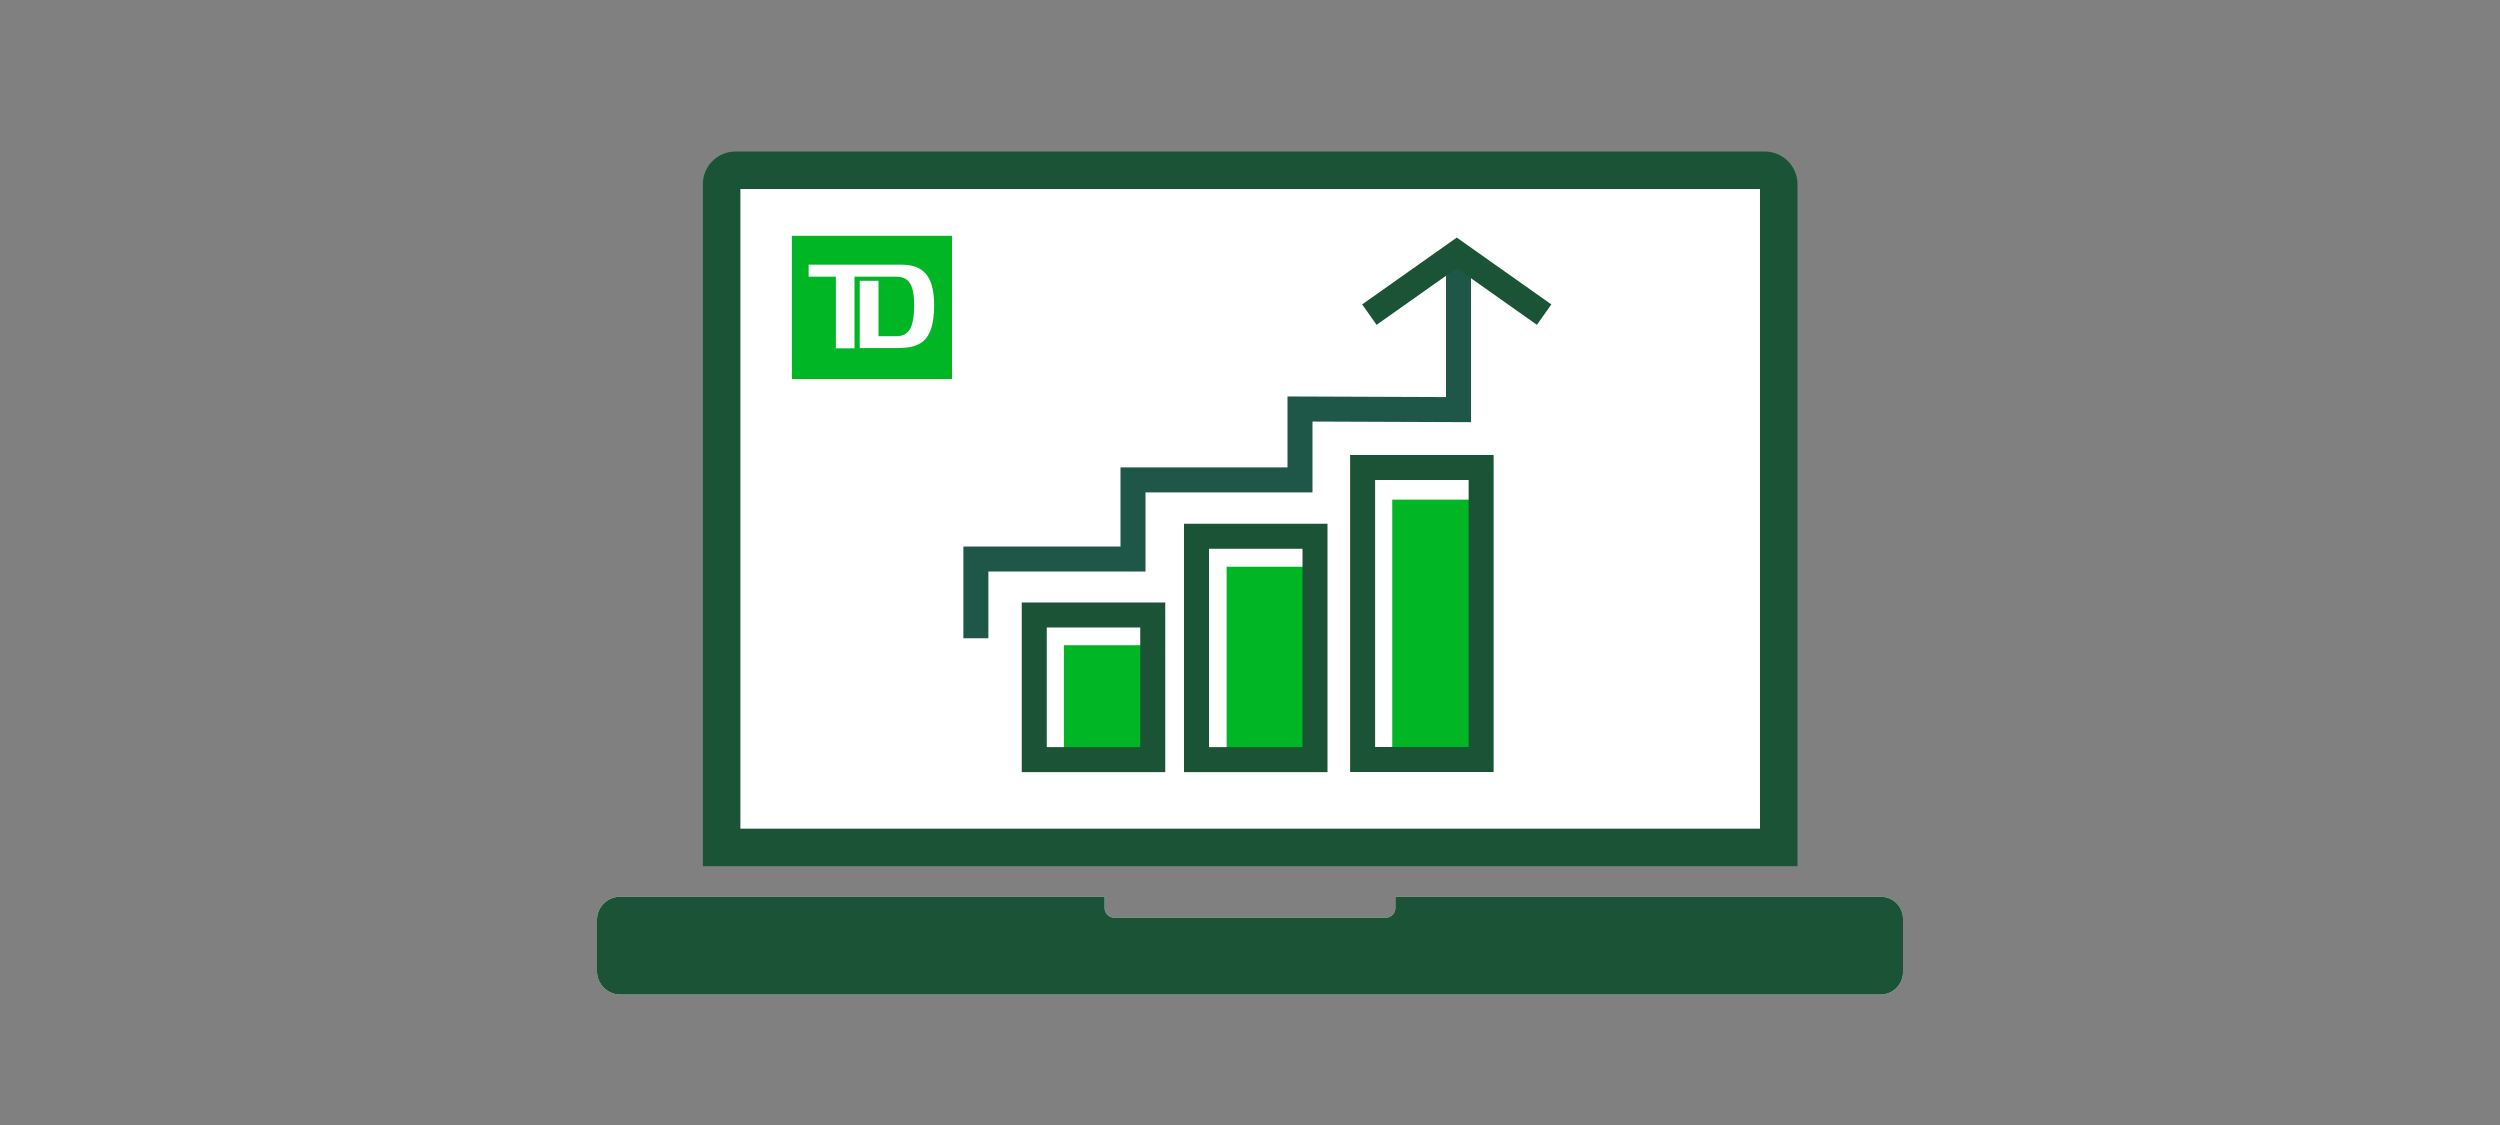 <svg xmlns="http://www.w3.org/2000/svg" xmlns:xlink="http://www.w3.org/1999/xlink" width="200" height="90" viewBox="0 0 200 90">
  <rect x="0" y="0" width="200" height="90" fill="#808080" stroke="none"/>
  <defs>
    <clipPath id="clip-TD_AutoInvesting_smp_200x90">
      <rect width="200" height="90"/>
    </clipPath>
  </defs>
  <g id="TD_AutoInvesting_smp_200x90" clip-path="url(#clip-TD_AutoInvesting_smp_200x90)">
    <g id="Group_686" data-name="Group 686" transform="translate(47.76 12.124)">
      <g id="FLT_ART_WORKS_1_">
        <path id="Path_1931" data-name="Path 1931" d="M95.88,2.61A2.467,2.467,0,0,0,93.41.15H11.08A2.467,2.467,0,0,0,8.64,2.61V57.02H95.9Z" fill="#fff"/>
        <path id="Path_1932" data-name="Path 1932" d="M102.69,59.62H63.87v.9a.77.77,0,0,1-.77.77H41.38a.777.777,0,0,1-.77-.77v-.9H1.87A1.85,1.85,0,0,0,0,61.47v4.1a1.874,1.874,0,0,0,1.87,1.87H102.68a1.8,1.8,0,0,0,1.8-1.8V61.38A1.769,1.769,0,0,0,102.69,59.62Z" fill="#fff"/>
        <path id="Path_1933" data-name="Path 1933" d="M94.52,55.67H9.97V2.61A1.114,1.114,0,0,1,11.08,1.5H93.42a1.121,1.121,0,0,1,1.12,1.1V55.67Z" fill="none" stroke="#1a5336" stroke-linecap="square" stroke-miterlimit="10" stroke-width="3"/>
        <path id="Path_1934" data-name="Path 1934" d="M102.69,59.62H63.87v.9a.77.77,0,0,1-.77.77H41.38a.777.777,0,0,1-.77-.77v-.9H1.87A1.85,1.85,0,0,0,0,61.47v4.1a1.874,1.874,0,0,0,1.87,1.87H102.68a1.8,1.8,0,0,0,1.8-1.8V61.38A1.769,1.769,0,0,0,102.69,59.62Z" fill="#1a5336"/>
      </g>
      <path id="Path_1935" data-name="Path 1935" d="M15.59,6.74V18.2H28.4V6.74Zm8.4,8.98H21.02V10.34h1.5v4.43h1.44c.99,0,1.41-.69,1.41-2.47s-.48-2.29-1.49-2.29H20.6v5.73H19.11V10.01H16.93V9.05h7.41c1.79,0,2.63.92,2.63,3.25,0,3.04-1.27,3.42-2.98,3.42Z" fill="#00b624"/>
      <g id="Group_645_1_" transform="translate(0 -0.004)">
        <rect id="Rectangle_286_1_" width="7.33" height="9.4" transform="translate(37.35 39.5)" fill="#00b624"/>
        <rect id="Rectangle_287_1_" width="9.48" height="11.57" transform="translate(34.98 37.08)" fill="none" stroke="#1a5336" stroke-miterlimit="10" stroke-width="2"/>
        <rect id="Rectangle_288_1_" width="7.89" height="15.42" transform="translate(50.37 33.22)" fill="#00b624"/>
        <rect id="Rectangle_289_1_" width="9.48" height="17.87" transform="translate(47.96 30.78)" fill="none" stroke="#1a5336" stroke-miterlimit="10" stroke-width="2"/>
        <rect id="Rectangle_290_1_" width="7.93" height="21.04" transform="translate(63.62 27.85)" fill="#00b624"/>
        <rect id="Rectangle_291_1_" width="9.48" height="23.36" transform="translate(61.25 25.28)" fill="none" stroke="#1a5336" stroke-miterlimit="10" stroke-width="2"/>
        <g id="Group_685" data-name="Group 685">
          <path id="Path_1709_1_" d="M30.31,38.94V32.6H42.88V26.27H56.24V20.6l12.68.05V7.78" fill="none" stroke="#1e5748" stroke-miterlimit="10" stroke-width="2"/>
          <path id="Path_1710_2_" d="M61.79,13.05l6.99-4.94,6.99,4.94" fill="none" stroke="#1a5336" stroke-miterlimit="10" stroke-width="2"/>
        </g>
      </g>
    </g>
  </g>
</svg>
